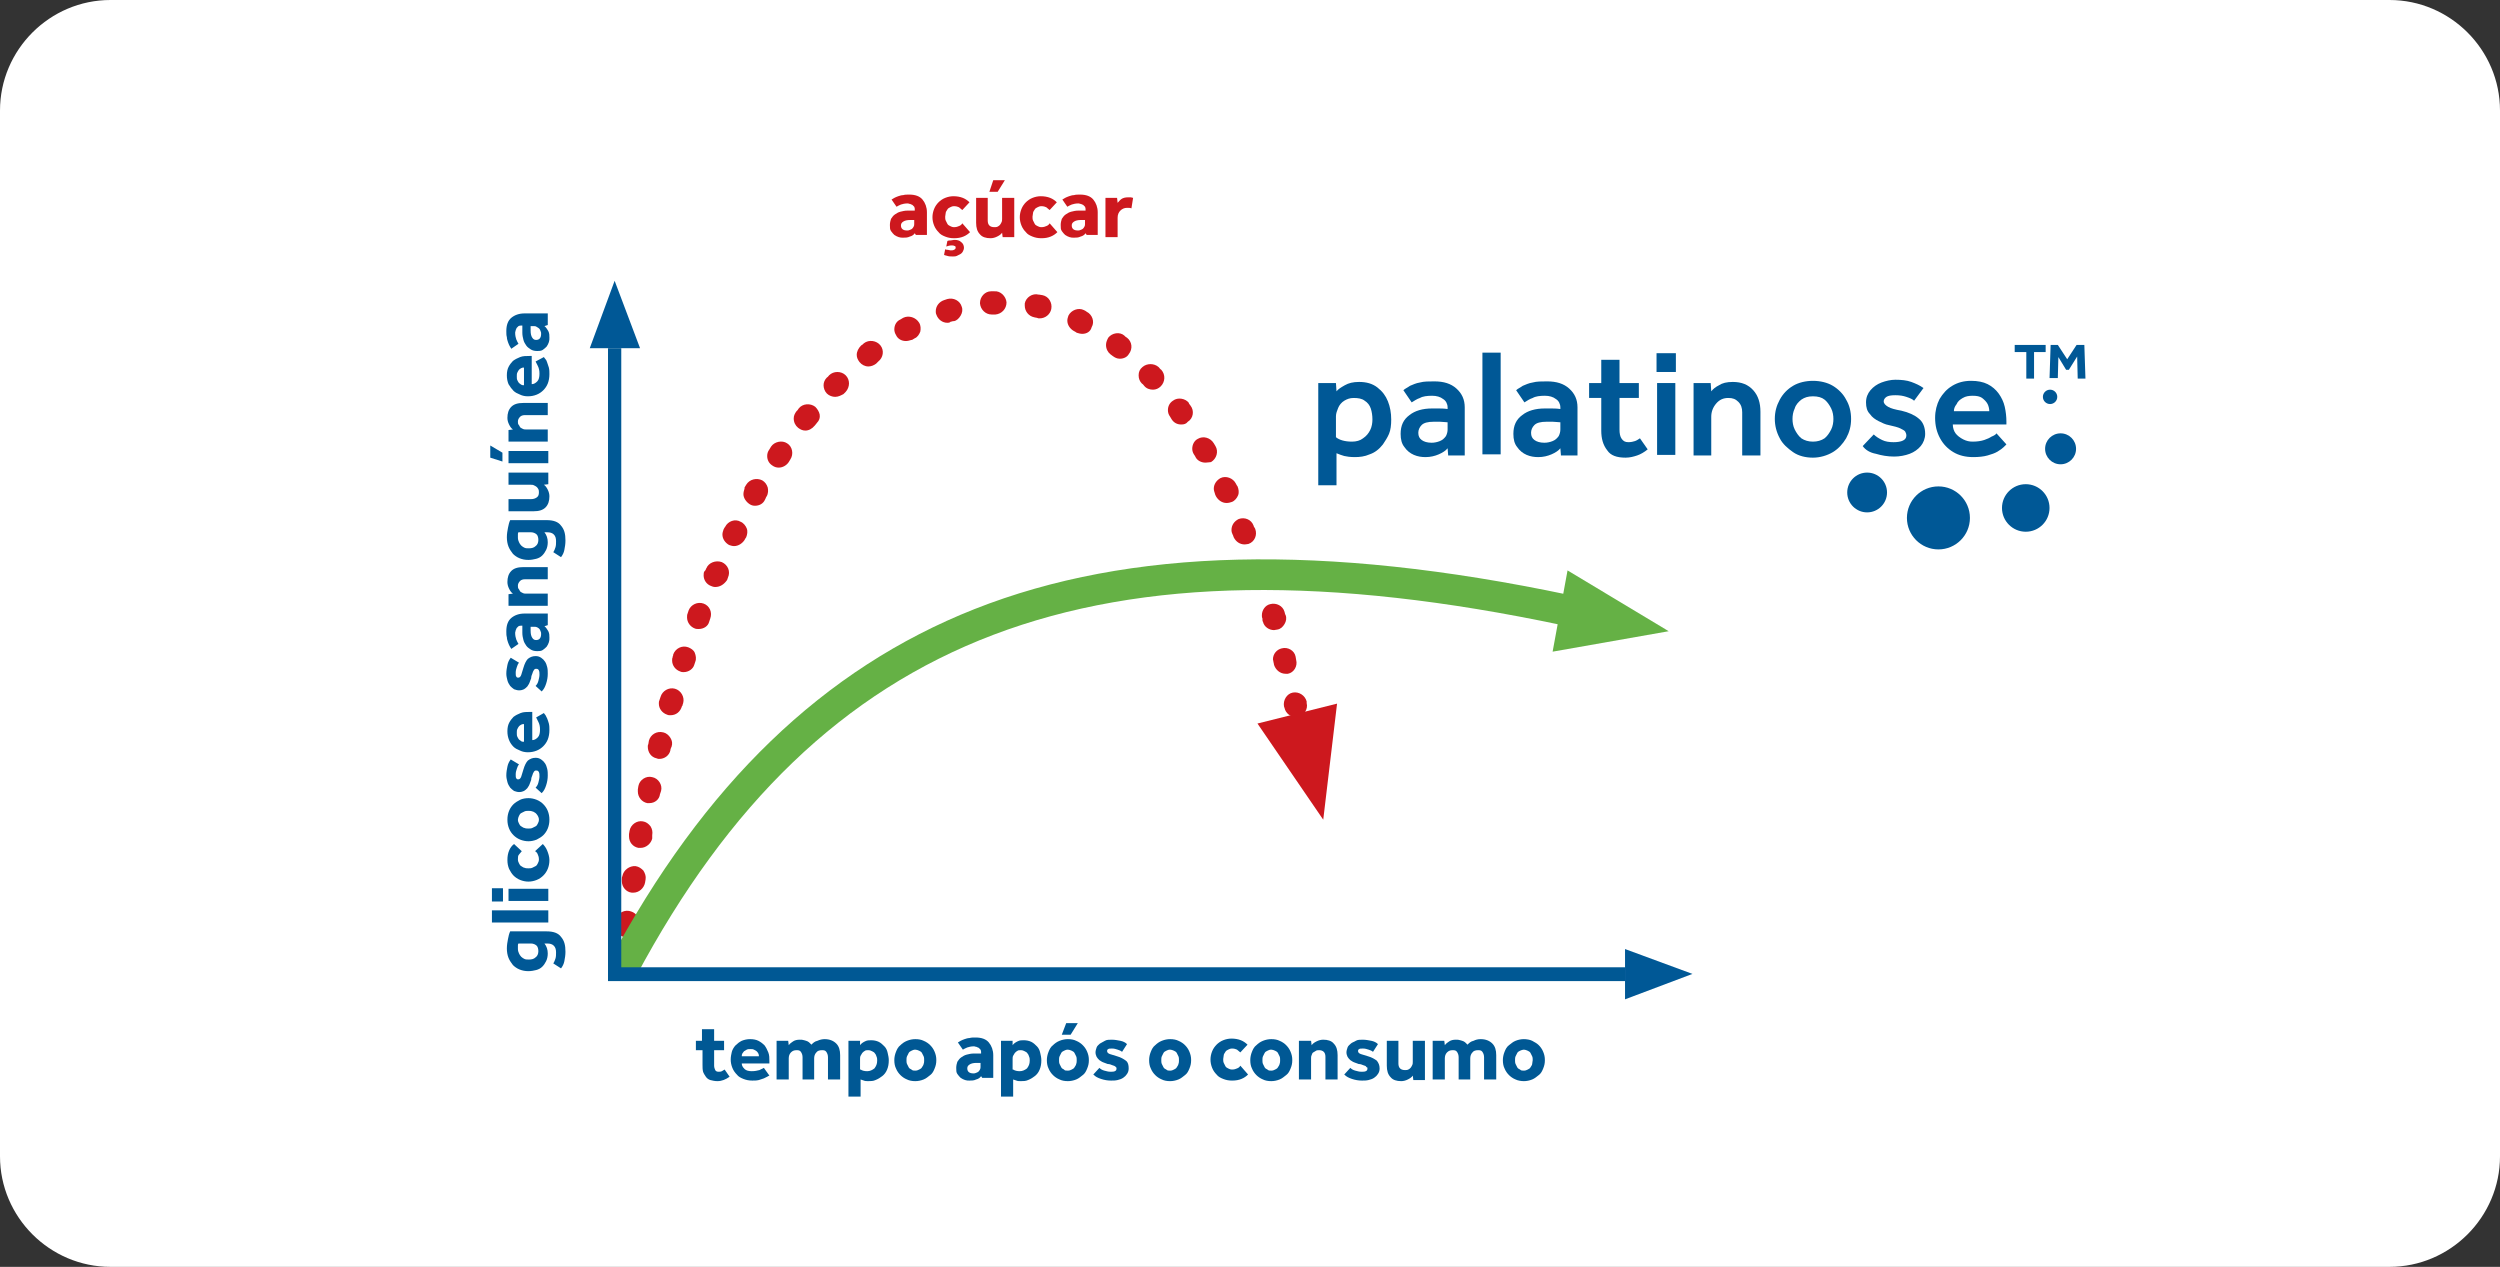 <?xml version="1.0" encoding="utf-8"?>
<!-- Generator: Adobe Illustrator 26.5.0, SVG Export Plug-In . SVG Version: 6.00 Build 0)  -->
<svg version="1.1" id="Layer_2_00000060009665186984069810000003138407739674562950_"
	 xmlns="http://www.w3.org/2000/svg" xmlns:xlink="http://www.w3.org/1999/xlink" x="0px" y="0px" viewBox="0 0 452.3 229.2"
	 style="enable-background:new 0 0 452.3 229.2;" xml:space="preserve">
<rect x="0" y="0" width="452.3" height="229.2" fill="#333333" stroke="none"/>
<style type="text/css">
	.st0{fill:#FFFFFF;}
	.st1{fill:#005896;}
	.st2{fill:#CD181E;}
	.st3{enable-background:new    ;}
	.st4{fill:#005894;}
	.st5{fill:#65B145;}
</style>
<g id="Layer_3">
	<g>
		<g>
			<path class="st0" d="M20,0h412.3c11,0,20,9,20,20v189.2c0,11-9,20-20,20H20c-11,0-20-9-20-20V20C0,9,9,0,20,0z"/>
		</g>
		<g>
			<g>
				<polygon class="st1" points="115.8,63 111.2,50.8 106.7,63 				"/>
			</g>
			<g>
				<polygon class="st1" points="294,180.8 306.2,176.2 294,171.7 				"/>
			</g>
			<g>
				<g>
					<path class="st2" d="M112.6,177.4c-1.2,0-2.1-0.9-2.1-2.1c0-0.2,0-0.3,0-0.5c0.2-1.1,1.2-2,2.3-1.9c1.1,0.1,2,1.1,1.9,2.3
						c0,0,0,0.1,0,0.2c0,0,0,0,0-0.1C114.7,176.5,113.8,177.4,112.6,177.4z M114.7,175.3C114.7,175.3,114.7,175.3,114.7,175.3
						C114.7,175.3,114.7,175.3,114.7,175.3z"/>
				</g>
				<g>
					<path class="st2" d="M113.5,169.6c-0.1,0-0.2,0-0.3,0c-1-0.1-1.8-1-1.9-2.1c0-0.1,0-0.2,0-0.3c0-0.2,0.1-0.4,0.1-0.6
						c0.1-1.1,1.2-2,2.4-1.8c0.5,0.1,1,0.3,1.4,0.8c0.3,0.5,0.5,1,0.4,1.6l-0.1,0.6C115.4,168.8,114.5,169.6,113.5,169.6z"/>
				</g>
				<g>
					<path class="st2" d="M114.6,161.5L114.6,161.5c-0.1,0-0.2,0-0.3,0c-1-0.1-1.8-1-1.8-2.1c0-0.1,0-0.2,0-0.3l0-0.1
						c0-0.2,0-0.3,0.1-0.5c0.2-1.1,1.3-1.9,2.4-1.8c0.6,0.1,1,0.4,1.4,0.8c0.3,0.5,0.5,1,0.4,1.6l-0.1,0.6
						C116.5,160.7,115.6,161.5,114.6,161.5z M115.9,153.4c-0.1,0-0.3,0-0.4,0c-1-0.2-1.7-1-1.7-2.1c0-0.1,0-0.2,0-0.4l0.1-0.6
						c0.2-1.1,1.3-1.9,2.4-1.7c0.6,0.1,1,0.4,1.4,0.9c0.3,0.5,0.4,1,0.3,1.6c0,0.1,0,0.2,0,0.3c0,0.1,0,0.2,0,0.3
						C117.8,152.6,116.9,153.4,115.9,153.4z M117.5,145.3c-0.1,0-0.3,0-0.4,0c-1-0.2-1.7-1.1-1.7-2.1c0-0.1,0-0.3,0-0.4l0.1-0.6
						c0.2-1.1,1.4-1.9,2.5-1.6c1.1,0.2,1.9,1.4,1.6,2.5c0,0.1-0.1,0.2-0.1,0.3l-0.1,0.3C119.3,144.6,118.5,145.3,117.5,145.3z
						 M119.3,137.3c-0.2,0-0.3,0-0.5-0.1c-1-0.2-1.6-1.1-1.6-2.1c0-0.2,0-0.3,0.1-0.5v0c0-0.2,0.1-0.4,0.1-0.6
						c0.3-1.1,1.4-1.8,2.6-1.5c0.5,0.1,1,0.5,1.3,1c0.3,0.5,0.4,1,0.2,1.6l-0.1,0.2c0,0.1-0.1,0.2-0.1,0.3l0,0.1
						C121.1,136.7,120.2,137.3,119.3,137.3z M121.3,129.4c-0.2,0-0.4,0-0.6-0.1c-0.9-0.3-1.5-1.1-1.5-2c0-0.2,0-0.4,0.1-0.6
						c0.1-0.2,0.1-0.4,0.2-0.6c0.3-1.1,1.5-1.8,2.6-1.5c1.1,0.3,1.8,1.5,1.5,2.6c0,0.1-0.1,0.2-0.1,0.3c0,0.1,0,0.2-0.1,0.2
						C123.1,128.8,122.3,129.4,121.3,129.4z M232.6,121.9c-1,0-1.8-0.7-2.1-1.6c0-0.2-0.1-0.4-0.1-0.5l0,0c0-0.2-0.1-0.4-0.1-0.5
						c0-1,0.7-1.8,1.6-2c1.1-0.3,2.3,0.4,2.5,1.5c0,0.2,0.1,0.4,0.1,0.6c0.3,1.1-0.4,2.3-1.5,2.5C233,121.9,232.8,121.9,232.6,121.9
						z M123.7,121.6c-0.2,0-0.4,0-0.6-0.1c-0.9-0.3-1.5-1.1-1.5-2c0-0.2,0-0.4,0.1-0.6l0-0.1c0.1-0.2,0.1-0.3,0.1-0.4
						c0.4-1.1,1.6-1.7,2.7-1.3c0.5,0.2,1,0.5,1.2,1s0.3,1.1,0.1,1.6l-0.2,0.6C125.4,121,124.6,121.6,123.7,121.6z M230.5,114
						c-0.9,0-1.8-0.6-2-1.5c-0.1-0.1-0.1-0.3-0.1-0.5l0-0.1c-0.1-0.2-0.1-0.4-0.1-0.6c0-0.9,0.6-1.8,1.5-2c1.1-0.3,2.3,0.3,2.6,1.4
						c0,0.1,0.1,0.3,0.1,0.4l0.1,0.2c0.2,0.5,0.1,1.1-0.2,1.6c-0.3,0.5-0.7,0.9-1.3,1C230.9,113.9,230.7,114,230.5,114z
						 M126.4,113.8c-0.2,0-0.5,0-0.7-0.1c-0.8-0.3-1.4-1.1-1.4-2c0-0.2,0-0.5,0.1-0.7c0.1-0.2,0.1-0.4,0.2-0.6
						c0.4-1,1.6-1.6,2.7-1.2c1.1,0.4,1.6,1.6,1.2,2.7c-0.1,0.2-0.1,0.4-0.2,0.6C128.1,113.3,127.3,113.8,126.4,113.8z M129.4,106.2
						c-0.3,0-0.6-0.1-0.8-0.2c-0.8-0.3-1.3-1.1-1.3-1.9c0-0.3,0-0.6,0.2-0.8l0.1-0.1c0.1-0.1,0.1-0.3,0.2-0.4c0.4-1,1.7-1.5,2.8-1.1
						c1.1,0.5,1.6,1.7,1.1,2.8c-0.1,0.2-0.1,0.4-0.2,0.5C131,105.7,130.3,106.2,129.4,106.2z M228.1,106.2c-0.9,0-1.7-0.6-2-1.4
						l0-0.1c-0.1-0.1-0.1-0.3-0.2-0.5c-0.1-0.2-0.1-0.4-0.1-0.7c0-0.9,0.6-1.7,1.4-2c1.1-0.4,2.3,0.2,2.7,1.3
						c0.1,0.2,0.1,0.4,0.2,0.6c0.2,0.5,0.1,1.1-0.1,1.6c-0.2,0.5-0.7,0.9-1.2,1.1C228.5,106.1,228.3,106.2,228.1,106.2z M132.8,98.8
						L132.8,98.8c-0.3,0-0.6-0.1-0.9-0.2c-0.7-0.4-1.2-1.1-1.2-1.9c0-0.3,0.1-0.6,0.2-0.9c0.1-0.2,0.2-0.4,0.3-0.5
						c0.5-1,1.8-1.5,2.8-0.9c0.5,0.2,0.9,0.7,1.1,1.2c0.2,0.5,0.1,1.1-0.1,1.6c-0.1,0.1-0.1,0.2-0.2,0.3l-0.1,0.2
						C134.3,98.3,133.6,98.8,132.8,98.8z M225.2,98.5c-0.9,0-1.6-0.5-2-1.3c-0.1-0.2-0.1-0.4-0.2-0.5c-0.1-0.2-0.2-0.5-0.2-0.8
						c0-0.9,0.5-1.6,1.3-2c1.1-0.4,2.3,0.1,2.7,1.2c0,0.1,0.1,0.3,0.2,0.4l0.1,0.2c0.4,1.1-0.1,2.3-1.2,2.7
						C225.8,98.4,225.5,98.5,225.2,98.5z M136.6,91.5c-0.4,0-0.7-0.1-1-0.3c-0.6-0.4-1.1-1.1-1.1-1.8c0-0.3,0.1-0.7,0.2-1l0,0l0-0.1
						c0,0,0,0,0-0.1c0.1-0.2,0.2-0.3,0.3-0.5c0.6-1,1.9-1.3,2.9-0.8c0.5,0.3,0.8,0.7,1,1.3c0.1,0.5,0.1,1.1-0.2,1.6
						c-0.1,0.1-0.1,0.2-0.2,0.4l-0.1,0.2C138.1,91.1,137.4,91.5,136.6,91.5z M221.9,91c-0.8,0-1.5-0.5-1.9-1.2
						c-0.1-0.2-0.2-0.4-0.2-0.5c-0.1-0.3-0.2-0.6-0.2-0.9c0-0.8,0.5-1.5,1.2-1.9c1-0.5,2.3,0,2.8,1c0.1,0.2,0.2,0.4,0.3,0.5
						c0.2,0.5,0.3,1.1,0.1,1.6c-0.2,0.5-0.6,1-1.1,1.2C222.6,90.9,222.3,91,221.9,91z M140.9,84.6c-0.4,0-0.8-0.1-1.2-0.4
						c-0.6-0.4-0.9-1-0.9-1.7c0-0.4,0.1-0.8,0.4-1.2c0.1-0.2,0.2-0.3,0.3-0.5c0.6-0.9,2-1.2,2.9-0.6c1,0.6,1.2,2,0.6,2.9
						c-0.1,0.2-0.2,0.3-0.3,0.5C142.3,84.2,141.6,84.6,140.9,84.6z M218.1,83.7L218.1,83.7c-0.8,0-1.5-0.4-1.8-1l-0.1-0.2
						c-0.1-0.1-0.1-0.2-0.2-0.3c-0.2-0.3-0.3-0.7-0.3-1c0-0.8,0.4-1.5,1-1.8c1-0.6,2.3-0.2,2.9,0.8c0.1,0.2,0.2,0.3,0.3,0.5
						c0.6,1,0.2,2.3-0.8,2.9C218.9,83.6,218.5,83.7,218.1,83.7z M145.7,77.9c-0.5,0-0.9-0.2-1.3-0.5c-0.5-0.4-0.8-1-0.8-1.7
						c0-0.5,0.2-0.9,0.5-1.3l0.2-0.2c0.1-0.1,0.1-0.2,0.2-0.3c0.7-0.9,2.1-1,3-0.3c0.4,0.4,0.7,0.9,0.8,1.4c0.1,0.6-0.1,1.1-0.5,1.5
						c-0.1,0.1-0.2,0.3-0.4,0.5C146.9,77.6,146.3,77.9,145.7,77.9z M213.7,76.8c-0.7,0-1.3-0.3-1.7-0.9c-0.1-0.2-0.2-0.3-0.3-0.5
						c-0.3-0.4-0.4-0.8-0.4-1.2c0-0.7,0.3-1.3,0.9-1.7c0.9-0.7,2.3-0.4,2.9,0.4l0,0c0,0,0,0,0,0.1c0.1,0.1,0.2,0.3,0.3,0.4
						c0.7,0.9,0.5,2.3-0.5,2.9C214.6,76.7,214.2,76.8,213.7,76.8z M151.1,71.8c-0.5,0-1.1-0.2-1.5-0.6c-0.4-0.4-0.6-1-0.6-1.5
						c0-0.5,0.2-1,0.6-1.4c0.2-0.1,0.3-0.3,0.4-0.4c0.8-0.8,2.2-0.8,3,0c0.8,0.8,0.8,2.1,0,3c-0.1,0.1-0.1,0.1-0.2,0.2
						c-0.1,0.1-0.1,0.1-0.2,0.2l0,0C152.2,71.5,151.7,71.8,151.1,71.8z M208.6,70.5c-0.6,0-1.2-0.2-1.6-0.7
						c-0.1-0.1-0.2-0.3-0.4-0.4c-0.4-0.4-0.6-0.9-0.6-1.5c0-0.6,0.2-1.1,0.7-1.5c0.8-0.7,2.1-0.7,2.9,0v0l0.1,0.1
						c0.1,0.1,0.2,0.3,0.4,0.4c0.8,0.9,0.7,2.2-0.1,3C209.6,70.3,209.1,70.5,208.6,70.5z M157.1,66.3c-0.6,0-1.2-0.3-1.6-0.8
						c-0.3-0.4-0.5-0.8-0.5-1.3c0-0.6,0.3-1.2,0.8-1.7c0.2-0.1,0.3-0.2,0.5-0.4c0.9-0.7,2.3-0.5,3,0.4c0.7,0.9,0.5,2.2-0.4,2.9
						c-0.1,0.1-0.2,0.2-0.3,0.3l-0.1,0.1C158.1,66.1,157.6,66.3,157.1,66.3z M202.6,64.9c-0.5,0-0.9-0.2-1.3-0.5
						c-0.1-0.1-0.3-0.2-0.4-0.3c-0.5-0.4-0.8-1-0.8-1.7c0-0.5,0.2-0.9,0.4-1.3c0.7-0.9,2.1-1.1,2.9-0.4l0.1,0.1
						c0.1,0.1,0.2,0.2,0.4,0.3c0.9,0.7,1.1,2,0.3,3C203.9,64.6,203.3,64.9,202.6,64.9z M163.9,61.7c-0.8,0-1.5-0.4-1.8-1.1
						c-0.2-0.3-0.3-0.7-0.3-1c0-0.8,0.4-1.5,1.1-1.8l0.5-0.3c1-0.5,2.3-0.1,2.9,0.9c0.3,0.5,0.3,1.1,0.2,1.6c-0.2,0.5-0.5,1-1,1.2
						c-0.2,0.1-0.3,0.2-0.5,0.3l-0.1,0v0C164.6,61.6,164.2,61.7,163.9,61.7z M195.8,60.4c-0.3,0-0.7-0.1-1-0.2
						c-0.1-0.1-0.2-0.1-0.3-0.2l-0.2-0.1c-0.7-0.4-1.2-1.1-1.2-1.9c0-0.3,0.1-0.6,0.2-0.9c0.5-1,1.8-1.5,2.8-1
						c0.2,0.1,0.4,0.2,0.5,0.3c1,0.5,1.5,1.8,0.9,2.8C197.3,60,196.6,60.4,195.8,60.4z M171.4,58.4c-0.9,0-1.7-0.6-2-1.5
						c-0.1-0.2-0.1-0.4-0.1-0.6c0-0.9,0.6-1.7,1.5-2c0.2-0.1,0.4-0.1,0.6-0.2l0,0c1.1-0.3,2.3,0.3,2.6,1.4c0.2,0.5,0.1,1.1-0.2,1.6
						c-0.3,0.5-0.7,0.9-1.2,1l-0.1,0c-0.2,0-0.3,0.1-0.5,0.1C171.8,58.4,171.6,58.4,171.4,58.4z M188.1,57.6c-0.2,0-0.3,0-0.5-0.1
						c-0.2,0-0.4-0.1-0.5-0.1c-1-0.2-1.7-1.1-1.7-2.1c0-0.1,0-0.3,0-0.4c0.2-1.1,1.4-1.9,2.5-1.6l0.1,0c0.2,0,0.4,0.1,0.6,0.1
						c0.5,0.1,1,0.4,1.3,0.9c0.3,0.5,0.4,1,0.3,1.6C190,56.9,189.1,57.6,188.1,57.6z M179.4,56.9c-1.1,0-2-0.9-2.1-2
						c0,0,0-0.1,0-0.1c0-1.1,0.9-2.1,2-2.1c0.2,0,0.4,0,0.6,0c1.1-0.1,2.1,0.9,2.2,2c0,1.2-0.9,2.1-2,2.2c-0.2,0-0.4,0-0.5,0
						C179.5,56.9,179.4,56.9,179.4,56.9z"/>
				</g>
				<g>
					<path class="st2" d="M234.4,129.7c-1,0-1.8-0.7-2-1.6l-0.1-0.3c-0.2-1.1,0.5-2.3,1.6-2.5c1.1-0.2,2.2,0.5,2.5,1.6
						c0,0,0,0.1,0,0.1l0,0.2c0.3,1.1-0.5,2.3-1.6,2.5C234.7,129.7,234.6,129.7,234.4,129.7z"/>
				</g>
			</g>
			<g class="st3">
				<g>
					<path class="st2" d="M165.5,42.2c-0.2,0.3-0.5,0.5-0.9,0.6c-0.4,0.2-0.8,0.2-1.2,0.2c-0.3,0-0.5,0-0.8-0.1
						c-0.3-0.1-0.5-0.2-0.8-0.4c-0.2-0.2-0.4-0.4-0.6-0.7c-0.2-0.3-0.2-0.6-0.2-1.1c0-0.4,0.1-0.8,0.2-1.1c0.2-0.3,0.4-0.6,0.7-0.8
						c0.3-0.2,0.6-0.4,1-0.5c0.4-0.1,0.8-0.2,1.3-0.2c0.3,0,0.5,0,0.8,0c0.3,0,0.4,0,0.5,0v-0.2c0-0.2,0-0.3-0.1-0.5
						c-0.1-0.1-0.2-0.2-0.3-0.3c-0.1-0.1-0.3-0.1-0.4-0.2c-0.2,0-0.3-0.1-0.5-0.1c-0.5,0-0.9,0.1-1.2,0.2s-0.6,0.3-0.8,0.4l-0.9-1.3
						c0.2-0.1,0.3-0.2,0.5-0.3c0.2-0.1,0.4-0.2,0.7-0.3c0.3-0.1,0.6-0.2,0.9-0.2c0.3-0.1,0.7-0.1,1.1-0.1c1.1,0,1.9,0.3,2.4,0.9
						c0.5,0.6,0.8,1.4,0.8,2.3v4.1h-2L165.5,42.2z M165.5,39.8c-0.1,0-0.1,0-0.3,0c-0.1,0-0.3,0-0.5,0c-0.6,0-1,0.1-1.3,0.3
						c-0.3,0.2-0.4,0.4-0.4,0.7c0,0.6,0.4,0.9,1.1,0.9c0.2,0,0.3,0,0.5-0.1c0.2-0.1,0.3-0.1,0.4-0.2c0.1-0.1,0.2-0.2,0.3-0.4
						s0.1-0.3,0.1-0.5V39.8z"/>
				</g>
				<g>
					<path class="st2" d="M175.5,42c-0.3,0.3-0.7,0.6-1.2,0.8c-0.5,0.2-1,0.3-1.7,0.3c-0.6,0-1.1-0.1-1.6-0.3
						c-0.5-0.2-0.9-0.4-1.2-0.8c-0.3-0.3-0.6-0.7-0.8-1.2c-0.2-0.5-0.3-1-0.3-1.5c0-0.5,0.1-1,0.3-1.5c0.2-0.5,0.5-0.9,0.8-1.2
						s0.7-0.6,1.2-0.8s1-0.3,1.5-0.3c0.6,0,1.2,0.1,1.7,0.3c0.5,0.2,0.9,0.5,1.2,0.8l-1.3,1.4c-0.2-0.2-0.4-0.3-0.6-0.5
						c-0.2-0.1-0.5-0.2-0.9-0.2c-0.3,0-0.5,0.1-0.7,0.2c-0.2,0.1-0.4,0.2-0.5,0.4c-0.1,0.2-0.3,0.4-0.3,0.6s-0.1,0.5-0.1,0.7
						c0,0.2,0,0.5,0.1,0.7s0.2,0.4,0.3,0.6c0.1,0.2,0.3,0.3,0.5,0.4c0.2,0.1,0.4,0.2,0.7,0.2c0.4,0,0.7-0.1,0.9-0.2
						c0.3-0.1,0.5-0.3,0.6-0.5L175.5,42z M171,45.1c0.2,0.1,0.4,0.1,0.5,0.1s0.3,0.1,0.5,0.1c0.2,0,0.4,0,0.6-0.1
						c0.2-0.1,0.3-0.2,0.3-0.4c0-0.2-0.1-0.3-0.2-0.3c-0.2-0.1-0.3-0.1-0.5-0.1c-0.4,0-0.7,0.1-1,0.2l0.2-1c0.2-0.1,0.4-0.1,0.6-0.1
						c0.2,0,0.4-0.1,0.7-0.1c0.5,0,0.9,0.1,1.2,0.4c0.3,0.2,0.5,0.6,0.5,1c0,0.3-0.1,0.5-0.2,0.7c-0.1,0.2-0.3,0.4-0.5,0.5
						c-0.2,0.1-0.4,0.2-0.6,0.3c-0.2,0.1-0.5,0.1-0.7,0.1c-0.4,0-0.7,0-1-0.1c-0.3-0.1-0.5-0.1-0.6-0.2L171,45.1z"/>
				</g>
				<g>
					<path class="st2" d="M176.5,35.8h2.2v4.1c0,0.4,0.1,0.7,0.3,0.9c0.2,0.2,0.5,0.3,0.9,0.3c0.2,0,0.4,0,0.6-0.1s0.3-0.2,0.4-0.3
						c0.1-0.1,0.2-0.3,0.3-0.5s0.1-0.4,0.1-0.6v-3.8h2.2v7.1h-2.1l-0.1-0.8c-0.2,0.3-0.5,0.5-0.9,0.7c-0.4,0.2-0.8,0.3-1.2,0.3
						c-0.8,0-1.5-0.2-1.9-0.7c-0.5-0.5-0.7-1.2-0.7-2.1V35.8z M179.7,32.6h2.1l-1.3,2.1H179L179.7,32.6z"/>
				</g>
				<g>
					<path class="st2" d="M191.3,42c-0.3,0.3-0.7,0.6-1.2,0.8c-0.5,0.2-1,0.3-1.7,0.3c-0.6,0-1.1-0.1-1.6-0.3
						c-0.5-0.2-0.9-0.4-1.2-0.8c-0.3-0.3-0.6-0.7-0.8-1.2c-0.2-0.5-0.3-1-0.3-1.5c0-0.5,0.1-1,0.3-1.5c0.2-0.5,0.5-0.9,0.8-1.2
						s0.7-0.6,1.2-0.8s1-0.3,1.5-0.3c0.6,0,1.2,0.1,1.7,0.3c0.5,0.2,0.9,0.5,1.2,0.8l-1.3,1.4c-0.2-0.2-0.4-0.3-0.6-0.5
						c-0.2-0.1-0.5-0.2-0.9-0.2c-0.3,0-0.5,0.1-0.7,0.2c-0.2,0.1-0.4,0.2-0.5,0.4c-0.1,0.2-0.3,0.4-0.3,0.6s-0.1,0.5-0.1,0.7
						c0,0.2,0,0.5,0.1,0.7s0.2,0.4,0.3,0.6c0.1,0.2,0.3,0.3,0.5,0.4c0.2,0.1,0.4,0.2,0.7,0.2c0.4,0,0.7-0.1,0.9-0.2
						c0.3-0.1,0.5-0.3,0.6-0.5L191.3,42z"/>
				</g>
				<g>
					<path class="st2" d="M196.4,42.2c-0.2,0.3-0.5,0.5-0.9,0.6c-0.4,0.2-0.8,0.2-1.2,0.2c-0.3,0-0.5,0-0.8-0.1
						c-0.3-0.1-0.5-0.2-0.8-0.4c-0.2-0.2-0.4-0.4-0.6-0.7c-0.2-0.3-0.2-0.6-0.2-1.1c0-0.4,0.1-0.8,0.2-1.1c0.2-0.3,0.4-0.6,0.7-0.8
						c0.3-0.2,0.6-0.4,1-0.5c0.4-0.1,0.8-0.2,1.3-0.2c0.3,0,0.5,0,0.8,0c0.3,0,0.4,0,0.5,0v-0.2c0-0.2,0-0.3-0.1-0.5
						c-0.1-0.1-0.2-0.2-0.3-0.3c-0.1-0.1-0.3-0.1-0.4-0.2c-0.2,0-0.3-0.1-0.5-0.1c-0.5,0-0.9,0.1-1.2,0.2s-0.6,0.3-0.8,0.4l-0.9-1.3
						c0.2-0.1,0.3-0.2,0.5-0.3c0.2-0.1,0.4-0.2,0.7-0.3c0.3-0.1,0.6-0.2,0.9-0.2c0.3-0.1,0.7-0.1,1.1-0.1c1.1,0,1.9,0.3,2.4,0.9
						c0.5,0.6,0.8,1.4,0.8,2.3v4.1h-2L196.4,42.2z M196.4,39.8c-0.1,0-0.1,0-0.3,0c-0.1,0-0.3,0-0.5,0c-0.6,0-1,0.1-1.3,0.3
						c-0.3,0.2-0.4,0.4-0.4,0.7c0,0.6,0.4,0.9,1.1,0.9c0.2,0,0.3,0,0.5-0.1c0.2-0.1,0.3-0.1,0.4-0.2c0.1-0.1,0.2-0.2,0.3-0.4
						s0.1-0.3,0.1-0.5V39.8z"/>
				</g>
				<g>
					<path class="st2" d="M200,35.8h2.1l0.1,0.9c0.2-0.2,0.4-0.5,0.7-0.7s0.7-0.3,1.2-0.3c0.2,0,0.4,0,0.5,0c0.1,0,0.3,0.1,0.4,0.1
						l-0.3,1.9c-0.2-0.1-0.5-0.1-0.8-0.1c-0.5,0-0.9,0.2-1.2,0.5s-0.5,0.7-0.5,1.3v3.5H200V35.8z"/>
				</g>
			</g>
			<g class="st3">
				<g>
					<path class="st4" d="M127,190h-1.1v-1.7h1.1v-2.1h2.2v2.1h1.8v1.7h-1.8v2.8c0,0.3,0.1,0.6,0.2,0.8s0.3,0.3,0.6,0.3
						c0.2,0,0.4,0,0.6-0.1c0.2-0.1,0.3-0.2,0.5-0.3l0.9,1.3c-0.7,0.5-1.4,0.8-2.2,0.8c-0.5,0-0.9-0.1-1.3-0.2
						c-0.3-0.1-0.6-0.3-0.8-0.6c-0.2-0.3-0.4-0.6-0.5-0.9c-0.1-0.4-0.1-0.8-0.1-1.2V190z"/>
				</g>
			</g>
			<g class="st3">
				<g>
					<path class="st4" d="M139.2,194.6c-0.1,0-0.2,0.1-0.4,0.2c-0.2,0.1-0.4,0.2-0.6,0.3c-0.3,0.1-0.6,0.2-0.9,0.3
						c-0.4,0.1-0.8,0.1-1.2,0.1c-0.6,0-1.1-0.1-1.6-0.3c-0.5-0.2-0.9-0.4-1.2-0.8c-0.3-0.3-0.6-0.7-0.8-1.2c-0.2-0.5-0.3-1-0.3-1.5
						c0-0.5,0.1-1,0.2-1.4s0.4-0.9,0.7-1.2c0.3-0.3,0.7-0.6,1.1-0.8c0.5-0.2,1-0.3,1.5-0.3c0.6,0,1.1,0.1,1.5,0.3
						c0.4,0.2,0.8,0.5,1.1,0.8c0.3,0.4,0.5,0.8,0.7,1.3c0.2,0.5,0.2,1,0.2,1.6v0.4h-5c0,0.4,0.2,0.7,0.5,1c0.3,0.3,0.8,0.4,1.3,0.4
						c0.6,0,1-0.1,1.4-0.2c0.4-0.2,0.6-0.3,0.8-0.4L139.2,194.6z M137.3,191.1c0-0.2,0-0.3-0.1-0.5c-0.1-0.2-0.2-0.3-0.3-0.4
						c-0.1-0.1-0.3-0.2-0.5-0.3c-0.2-0.1-0.4-0.1-0.6-0.1c-0.3,0-0.5,0-0.7,0.1c-0.2,0.1-0.3,0.2-0.5,0.3c-0.1,0.1-0.2,0.3-0.3,0.4
						c-0.1,0.2-0.1,0.3-0.1,0.5H137.3z"/>
				</g>
				<g>
					<path class="st4" d="M140.5,188.3h2.1l0.1,0.8c0.2-0.3,0.5-0.5,0.8-0.7s0.7-0.3,1.2-0.3c0.3,0,0.5,0,0.8,0.1s0.4,0.1,0.6,0.2
						c0.2,0.1,0.3,0.2,0.4,0.3s0.2,0.2,0.3,0.3c0.3-0.3,0.6-0.6,1.1-0.7c0.4-0.2,0.9-0.3,1.3-0.3c0.9,0,1.6,0.3,2.1,0.8
						s0.7,1.2,0.7,2.1v4.4h-2.2v-4c0-0.4-0.1-0.7-0.3-1s-0.5-0.3-0.8-0.3c-0.4,0-0.8,0.1-1,0.4c-0.3,0.3-0.4,0.7-0.4,1.1v3.8h-2.1
						v-4c0-0.4-0.1-0.7-0.3-1s-0.5-0.3-0.8-0.3c-0.4,0-0.7,0.1-1,0.4c-0.3,0.3-0.4,0.7-0.4,1.1v3.8h-2.2V188.3z"/>
				</g>
				<g>
					<path class="st4" d="M153.5,188.3h2.1c0,0.1,0,0.3,0,0.4c0,0.1,0,0.3,0,0.4c0.2-0.3,0.5-0.5,0.9-0.7c0.4-0.2,0.7-0.2,1.1-0.2
						c0.5,0,1,0.1,1.4,0.3c0.4,0.2,0.7,0.5,1,0.8s0.5,0.7,0.6,1.2c0.1,0.4,0.2,0.9,0.2,1.3c0,0.7-0.1,1.2-0.3,1.7
						c-0.2,0.5-0.5,0.9-0.9,1.2c-0.4,0.3-0.7,0.5-1.2,0.7c-0.4,0.2-0.9,0.2-1.3,0.2c-0.3,0-0.6,0-0.8-0.1c-0.2-0.1-0.4-0.1-0.6-0.2
						v3.1h-2.2V188.3z M155.7,193.5c0.3,0.2,0.7,0.3,1.2,0.3c0.5,0,0.9-0.2,1.3-0.5c0.3-0.4,0.5-0.8,0.5-1.4c0-0.2,0-0.5-0.1-0.7
						c-0.1-0.2-0.1-0.4-0.3-0.6c-0.1-0.2-0.3-0.3-0.5-0.4c-0.2-0.1-0.4-0.2-0.7-0.2c-0.2,0-0.5,0-0.6,0.1c-0.2,0.1-0.3,0.2-0.5,0.4
						c-0.1,0.2-0.2,0.3-0.3,0.5c-0.1,0.2-0.1,0.4-0.1,0.6V193.5z"/>
				</g>
				<g>
					<path class="st4" d="M161.8,191.8c0-0.5,0.1-1,0.3-1.5c0.2-0.5,0.4-0.9,0.8-1.2c0.3-0.3,0.7-0.6,1.2-0.8c0.5-0.2,1-0.3,1.5-0.3
						c0.6,0,1.1,0.1,1.5,0.3c0.5,0.2,0.9,0.5,1.2,0.8s0.6,0.7,0.8,1.2c0.2,0.5,0.3,0.9,0.3,1.5s-0.1,1-0.3,1.5
						c-0.2,0.5-0.4,0.9-0.8,1.2s-0.7,0.6-1.2,0.8c-0.5,0.2-1,0.3-1.5,0.3c-0.6,0-1.1-0.1-1.5-0.3c-0.5-0.2-0.9-0.5-1.2-0.8
						c-0.3-0.3-0.6-0.7-0.8-1.2C161.9,192.9,161.8,192.4,161.8,191.8z M165.6,193.7c0.3,0,0.5-0.1,0.7-0.2c0.2-0.1,0.4-0.2,0.5-0.4
						c0.1-0.2,0.3-0.4,0.3-0.6c0.1-0.2,0.1-0.5,0.1-0.7c0-0.2,0-0.5-0.1-0.7c-0.1-0.2-0.2-0.4-0.3-0.6c-0.1-0.2-0.3-0.3-0.5-0.4
						c-0.2-0.1-0.5-0.2-0.7-0.2c-0.3,0-0.5,0.1-0.7,0.2c-0.2,0.1-0.4,0.2-0.5,0.4c-0.1,0.2-0.2,0.4-0.3,0.6s-0.1,0.5-0.1,0.7
						c0,0.2,0,0.5,0.1,0.7s0.2,0.4,0.3,0.6c0.1,0.2,0.3,0.3,0.5,0.4C165.1,193.7,165.3,193.7,165.6,193.7z"/>
				</g>
				<g>
					<path class="st4" d="M177.5,194.7c-0.2,0.3-0.5,0.5-0.9,0.6c-0.4,0.2-0.8,0.2-1.2,0.2c-0.3,0-0.5,0-0.8-0.1
						c-0.3-0.1-0.5-0.2-0.8-0.4c-0.2-0.2-0.4-0.4-0.6-0.7c-0.2-0.3-0.2-0.6-0.2-1.1c0-0.4,0.1-0.8,0.2-1.1c0.2-0.3,0.4-0.6,0.7-0.8
						c0.3-0.2,0.6-0.4,1-0.5c0.4-0.1,0.8-0.2,1.3-0.2c0.3,0,0.5,0,0.8,0c0.3,0,0.4,0,0.5,0v-0.2c0-0.2,0-0.3-0.1-0.5
						c-0.1-0.1-0.2-0.2-0.3-0.3c-0.1-0.1-0.3-0.1-0.4-0.2c-0.2,0-0.3-0.1-0.5-0.1c-0.5,0-0.9,0.1-1.2,0.2s-0.6,0.3-0.8,0.4l-0.9-1.3
						c0.2-0.1,0.3-0.2,0.5-0.3c0.2-0.1,0.4-0.2,0.7-0.3c0.3-0.1,0.6-0.2,0.9-0.2c0.3-0.1,0.7-0.1,1.1-0.1c1.1,0,1.9,0.3,2.4,0.9
						c0.5,0.6,0.8,1.4,0.8,2.3v4.1h-2L177.5,194.7z M177.5,192.3c-0.1,0-0.1,0-0.3,0c-0.1,0-0.3,0-0.5,0c-0.6,0-1,0.1-1.3,0.3
						c-0.3,0.2-0.4,0.4-0.4,0.7c0,0.6,0.4,0.9,1.1,0.9c0.2,0,0.3,0,0.5-0.1c0.2-0.1,0.3-0.1,0.4-0.2c0.1-0.1,0.2-0.2,0.3-0.4
						s0.1-0.3,0.1-0.5V192.3z"/>
				</g>
				<g>
					<path class="st4" d="M181.1,188.3h2.1c0,0.1,0,0.3,0,0.4c0,0.1,0,0.3,0,0.4c0.2-0.3,0.5-0.5,0.9-0.7c0.4-0.2,0.7-0.2,1.1-0.2
						c0.5,0,1,0.1,1.4,0.3c0.4,0.2,0.7,0.5,1,0.8s0.5,0.7,0.6,1.2c0.1,0.4,0.2,0.9,0.2,1.3c0,0.7-0.1,1.2-0.3,1.7
						c-0.2,0.5-0.5,0.9-0.9,1.2c-0.4,0.3-0.7,0.5-1.2,0.7c-0.4,0.2-0.9,0.2-1.3,0.2c-0.3,0-0.6,0-0.8-0.1c-0.2-0.1-0.4-0.1-0.6-0.2
						v3.1h-2.2V188.3z M183.3,193.5c0.3,0.2,0.7,0.3,1.2,0.3c0.5,0,0.9-0.2,1.3-0.5c0.3-0.4,0.5-0.8,0.5-1.4c0-0.2,0-0.5-0.1-0.7
						c-0.1-0.2-0.1-0.4-0.3-0.6c-0.1-0.2-0.3-0.3-0.5-0.4c-0.2-0.1-0.4-0.2-0.7-0.2c-0.2,0-0.5,0-0.6,0.1c-0.2,0.1-0.3,0.2-0.5,0.4
						c-0.1,0.2-0.2,0.3-0.3,0.5c-0.1,0.2-0.1,0.4-0.1,0.6V193.5z"/>
				</g>
				<g>
					<path class="st4" d="M189.4,191.8c0-0.5,0.1-1,0.3-1.5c0.2-0.5,0.4-0.9,0.8-1.2c0.3-0.3,0.7-0.6,1.2-0.8c0.5-0.2,1-0.3,1.5-0.3
						c0.6,0,1.1,0.1,1.5,0.3c0.5,0.2,0.9,0.5,1.2,0.8s0.6,0.7,0.8,1.2c0.2,0.5,0.3,0.9,0.3,1.5s-0.1,1-0.3,1.5
						c-0.2,0.5-0.4,0.9-0.8,1.2s-0.7,0.6-1.2,0.8c-0.5,0.2-1,0.3-1.5,0.3c-0.6,0-1.1-0.1-1.5-0.3c-0.5-0.2-0.9-0.5-1.2-0.8
						c-0.3-0.3-0.6-0.7-0.8-1.2C189.5,192.9,189.4,192.4,189.4,191.8z M193.2,193.7c0.3,0,0.5-0.1,0.7-0.2c0.2-0.1,0.4-0.2,0.5-0.4
						c0.1-0.2,0.3-0.4,0.3-0.6c0.1-0.2,0.1-0.5,0.1-0.7c0-0.2,0-0.5-0.1-0.7c-0.1-0.2-0.2-0.4-0.3-0.6c-0.1-0.2-0.3-0.3-0.5-0.4
						c-0.2-0.1-0.5-0.2-0.7-0.2c-0.3,0-0.5,0.1-0.7,0.2c-0.2,0.1-0.4,0.2-0.5,0.4c-0.1,0.2-0.2,0.4-0.3,0.6s-0.1,0.5-0.1,0.7
						c0,0.2,0,0.5,0.1,0.7s0.2,0.4,0.3,0.6c0.1,0.2,0.3,0.3,0.5,0.4C192.6,193.7,192.9,193.7,193.2,193.7z M192.9,185.1h2.1
						l-1.3,2.1h-1.6L192.9,185.1z"/>
				</g>
				<g>
					<path class="st4" d="M198.9,193.2c0.2,0.2,0.5,0.4,0.9,0.5c0.4,0.1,0.7,0.2,1.1,0.2c0.3,0,0.6,0,0.8-0.1
						c0.2-0.1,0.3-0.2,0.3-0.5c0-0.1,0-0.2-0.1-0.2c0-0.1-0.1-0.1-0.2-0.2c-0.1-0.1-0.3-0.1-0.5-0.2c-0.2-0.1-0.5-0.2-0.8-0.2
						c-0.3-0.1-0.5-0.2-0.8-0.3c-0.3-0.1-0.5-0.3-0.7-0.4c-0.2-0.2-0.4-0.4-0.5-0.6c-0.1-0.2-0.2-0.5-0.2-0.8c0-0.3,0.1-0.6,0.2-0.9
						s0.4-0.5,0.6-0.7c0.3-0.2,0.6-0.3,0.9-0.5s0.8-0.2,1.2-0.2c0.6,0,1.1,0.1,1.6,0.2c0.5,0.1,0.9,0.3,1.2,0.6l-0.9,1.4
						c-0.2-0.2-0.5-0.3-0.8-0.4c-0.3-0.1-0.6-0.2-1-0.2c-0.3,0-0.6,0-0.7,0.1c-0.2,0.1-0.2,0.2-0.2,0.4c0,0.2,0.2,0.4,0.5,0.5
						c0.3,0.1,0.7,0.2,1.3,0.4c0.7,0.2,1.2,0.5,1.6,0.8s0.5,0.8,0.5,1.4c0,0.4-0.1,0.7-0.3,1c-0.2,0.3-0.4,0.5-0.7,0.7
						c-0.3,0.2-0.6,0.3-1,0.4c-0.4,0.1-0.8,0.1-1.2,0.1c-0.6,0-1.2-0.1-1.8-0.3c-0.6-0.2-1-0.4-1.4-0.8L198.9,193.2z"/>
				</g>
				<g>
					<path class="st4" d="M207.9,191.8c0-0.5,0.1-1,0.3-1.5c0.2-0.5,0.4-0.9,0.8-1.2c0.3-0.3,0.7-0.6,1.2-0.8c0.5-0.2,1-0.3,1.5-0.3
						c0.6,0,1.1,0.1,1.5,0.3c0.5,0.2,0.9,0.5,1.2,0.8s0.6,0.7,0.8,1.2c0.2,0.5,0.3,0.9,0.3,1.5s-0.1,1-0.3,1.5
						c-0.2,0.5-0.4,0.9-0.8,1.2s-0.7,0.6-1.2,0.8c-0.5,0.2-1,0.3-1.5,0.3c-0.6,0-1.1-0.1-1.5-0.3c-0.5-0.2-0.9-0.5-1.2-0.8
						c-0.3-0.3-0.6-0.7-0.8-1.2C208,192.9,207.9,192.4,207.9,191.8z M211.7,193.7c0.3,0,0.5-0.1,0.7-0.2c0.2-0.1,0.4-0.2,0.5-0.4
						c0.1-0.2,0.3-0.4,0.3-0.6c0.1-0.2,0.1-0.5,0.1-0.7c0-0.2,0-0.5-0.1-0.7c-0.1-0.2-0.2-0.4-0.3-0.6c-0.1-0.2-0.3-0.3-0.5-0.4
						c-0.2-0.1-0.5-0.2-0.7-0.2c-0.3,0-0.5,0.1-0.7,0.2c-0.2,0.1-0.4,0.2-0.5,0.4c-0.1,0.2-0.2,0.4-0.3,0.6s-0.1,0.5-0.1,0.7
						c0,0.2,0,0.5,0.1,0.7s0.2,0.4,0.3,0.6c0.1,0.2,0.3,0.3,0.5,0.4C211.2,193.7,211.4,193.7,211.7,193.7z"/>
				</g>
			</g>
			<g class="st3">
				<g>
					<path class="st4" d="M225.8,194.4c-0.3,0.3-0.7,0.6-1.2,0.8c-0.5,0.2-1,0.3-1.7,0.3c-0.6,0-1.1-0.1-1.6-0.3
						c-0.5-0.2-0.9-0.4-1.2-0.8c-0.3-0.3-0.6-0.7-0.8-1.2c-0.2-0.5-0.3-1-0.3-1.5c0-0.5,0.1-1,0.3-1.5c0.2-0.5,0.5-0.9,0.8-1.2
						s0.7-0.6,1.2-0.8s1-0.3,1.5-0.3c0.6,0,1.2,0.1,1.7,0.3c0.5,0.2,0.9,0.5,1.2,0.8l-1.3,1.4c-0.2-0.2-0.4-0.3-0.6-0.5
						c-0.2-0.1-0.5-0.2-0.9-0.2c-0.3,0-0.5,0.1-0.7,0.2c-0.2,0.1-0.4,0.2-0.5,0.4c-0.1,0.2-0.3,0.4-0.3,0.6s-0.1,0.5-0.1,0.7
						c0,0.2,0,0.5,0.1,0.7s0.2,0.4,0.3,0.6c0.1,0.2,0.3,0.3,0.5,0.4c0.2,0.1,0.4,0.2,0.7,0.2c0.4,0,0.7-0.1,0.9-0.2
						c0.3-0.1,0.5-0.3,0.6-0.5L225.8,194.4z"/>
				</g>
			</g>
			<g class="st3">
				<g>
					<path class="st4" d="M226.2,191.8c0-0.5,0.1-1,0.3-1.5c0.2-0.5,0.4-0.9,0.8-1.2c0.3-0.3,0.7-0.6,1.2-0.8s1-0.3,1.5-0.3
						c0.6,0,1.1,0.1,1.5,0.3c0.5,0.2,0.9,0.5,1.2,0.8s0.6,0.7,0.8,1.2c0.2,0.5,0.3,0.9,0.3,1.5s-0.1,1-0.3,1.5
						c-0.2,0.5-0.4,0.9-0.8,1.2s-0.7,0.6-1.2,0.8c-0.5,0.2-1,0.3-1.5,0.3c-0.6,0-1.1-0.1-1.5-0.3c-0.5-0.2-0.9-0.5-1.2-0.8
						c-0.3-0.3-0.6-0.7-0.8-1.2C226.3,192.9,226.2,192.4,226.2,191.8z M230,193.7c0.3,0,0.5-0.1,0.7-0.2c0.2-0.1,0.4-0.2,0.5-0.4
						c0.1-0.2,0.3-0.4,0.3-0.6c0.1-0.2,0.1-0.5,0.1-0.7c0-0.2,0-0.5-0.1-0.7c-0.1-0.2-0.2-0.4-0.3-0.6c-0.1-0.2-0.3-0.3-0.5-0.4
						c-0.2-0.1-0.5-0.2-0.7-0.2c-0.3,0-0.5,0.1-0.7,0.2c-0.2,0.1-0.4,0.2-0.5,0.4c-0.1,0.2-0.2,0.4-0.3,0.6s-0.1,0.5-0.1,0.7
						c0,0.2,0,0.5,0.1,0.7s0.2,0.4,0.3,0.6c0.1,0.2,0.3,0.3,0.5,0.4C229.5,193.7,229.7,193.7,230,193.7z"/>
				</g>
				<g>
					<path class="st4" d="M235.1,188.3h2.1l0.1,0.8c0.2-0.3,0.5-0.5,0.9-0.7c0.4-0.2,0.8-0.3,1.2-0.3c0.8,0,1.5,0.2,1.9,0.7
						c0.5,0.5,0.7,1.2,0.7,2.1v4.4h-2.2v-4.1c0-0.4-0.1-0.7-0.3-0.9s-0.5-0.3-0.8-0.3c-0.2,0-0.5,0-0.6,0.1
						c-0.2,0.1-0.3,0.2-0.5,0.3s-0.2,0.3-0.3,0.5c-0.1,0.2-0.1,0.4-0.1,0.6v3.8h-2.2V188.3z"/>
				</g>
				<g>
					<path class="st4" d="M244.3,193.2c0.2,0.2,0.5,0.4,0.9,0.5s0.7,0.2,1.1,0.2c0.3,0,0.6,0,0.8-0.1c0.2-0.1,0.3-0.2,0.3-0.5
						c0-0.1,0-0.2-0.1-0.2s-0.1-0.1-0.2-0.2s-0.3-0.1-0.5-0.2c-0.2-0.1-0.5-0.2-0.8-0.2c-0.3-0.1-0.5-0.2-0.8-0.3
						c-0.3-0.1-0.5-0.3-0.7-0.4c-0.2-0.2-0.4-0.4-0.5-0.6c-0.1-0.2-0.2-0.5-0.2-0.8c0-0.3,0.1-0.6,0.2-0.9s0.4-0.5,0.6-0.7
						s0.6-0.3,0.9-0.5s0.8-0.2,1.2-0.2c0.6,0,1.1,0.1,1.6,0.2c0.5,0.1,0.9,0.3,1.2,0.6l-0.9,1.4c-0.2-0.2-0.5-0.3-0.8-0.4
						c-0.3-0.1-0.6-0.2-1-0.2c-0.3,0-0.6,0-0.7,0.1c-0.2,0.1-0.2,0.2-0.2,0.4c0,0.2,0.2,0.4,0.5,0.5c0.3,0.1,0.7,0.2,1.3,0.4
						c0.7,0.2,1.2,0.5,1.6,0.8c0.3,0.4,0.5,0.8,0.5,1.4c0,0.4-0.1,0.7-0.3,1c-0.2,0.3-0.4,0.5-0.7,0.7s-0.6,0.3-1,0.4
						c-0.4,0.1-0.8,0.1-1.2,0.1c-0.6,0-1.2-0.1-1.8-0.3c-0.6-0.2-1-0.4-1.4-0.8L244.3,193.2z"/>
				</g>
				<g>
					<path class="st4" d="M250.8,188.3h2.2v4.1c0,0.4,0.1,0.7,0.3,0.9c0.2,0.2,0.5,0.3,0.9,0.3c0.2,0,0.4,0,0.6-0.1
						c0.2-0.1,0.3-0.2,0.4-0.3c0.1-0.1,0.2-0.3,0.3-0.5c0.1-0.2,0.1-0.4,0.1-0.6v-3.8h2.2v7.1h-2.1l-0.1-0.8
						c-0.2,0.3-0.5,0.5-0.9,0.7c-0.4,0.2-0.8,0.3-1.2,0.3c-0.8,0-1.5-0.2-1.9-0.7c-0.5-0.5-0.7-1.2-0.7-2.1V188.3z"/>
				</g>
				<g>
					<path class="st4" d="M259.2,188.3h2.1l0.1,0.8c0.2-0.3,0.5-0.5,0.8-0.7s0.7-0.3,1.2-0.3c0.3,0,0.5,0,0.8,0.1s0.4,0.1,0.6,0.2
						c0.2,0.1,0.3,0.2,0.4,0.3c0.1,0.1,0.2,0.2,0.3,0.3c0.3-0.3,0.6-0.6,1.1-0.7c0.4-0.2,0.8-0.3,1.3-0.3c0.9,0,1.6,0.3,2.1,0.8
						c0.5,0.5,0.7,1.2,0.7,2.1v4.4h-2.2v-4c0-0.4-0.1-0.7-0.3-1s-0.5-0.3-0.8-0.3c-0.4,0-0.8,0.1-1,0.4c-0.3,0.3-0.4,0.7-0.4,1.1
						v3.8h-2.1v-4c0-0.4-0.1-0.7-0.3-1s-0.5-0.3-0.8-0.3c-0.4,0-0.7,0.1-1,0.4c-0.3,0.3-0.4,0.7-0.4,1.1v3.8h-2.2V188.3z"/>
				</g>
				<g>
					<path class="st4" d="M271.9,191.8c0-0.5,0.1-1,0.3-1.5c0.2-0.5,0.4-0.9,0.8-1.2s0.7-0.6,1.2-0.8c0.5-0.2,1-0.3,1.5-0.3
						s1.1,0.1,1.5,0.3s0.9,0.5,1.2,0.8s0.6,0.7,0.8,1.2c0.2,0.5,0.3,0.9,0.3,1.5s-0.1,1-0.3,1.5c-0.2,0.5-0.4,0.9-0.8,1.2
						s-0.7,0.6-1.2,0.8c-0.5,0.2-1,0.3-1.5,0.3s-1.1-0.1-1.5-0.3c-0.5-0.2-0.9-0.5-1.2-0.8s-0.6-0.7-0.8-1.2
						C272,192.9,271.9,192.4,271.9,191.8z M275.7,193.7c0.3,0,0.5-0.1,0.7-0.2c0.2-0.1,0.4-0.2,0.5-0.4c0.1-0.2,0.3-0.4,0.3-0.6
						s0.1-0.5,0.1-0.7c0-0.2,0-0.5-0.1-0.7s-0.2-0.4-0.3-0.6c-0.1-0.2-0.3-0.3-0.5-0.4c-0.2-0.1-0.5-0.2-0.7-0.2s-0.5,0.1-0.7,0.2
						c-0.2,0.1-0.4,0.2-0.5,0.4c-0.1,0.2-0.2,0.4-0.3,0.6s-0.1,0.5-0.1,0.7c0,0.2,0,0.5,0.1,0.7s0.2,0.4,0.3,0.6
						c0.1,0.2,0.3,0.3,0.5,0.4C275.2,193.7,275.4,193.7,275.7,193.7z"/>
				</g>
			</g>
			<g class="st3">
				<g>
					<path class="st1" d="M100.1,174.3c0.2-0.3,0.3-0.6,0.4-0.9s0.1-0.7,0.1-1.1c0-0.5-0.1-0.9-0.4-1.2c-0.3-0.3-0.7-0.4-1.2-0.4
						h-0.5c0.4,0.5,0.6,1.1,0.6,1.8c0,0.5-0.1,1-0.3,1.4c-0.2,0.4-0.4,0.7-0.7,1s-0.7,0.5-1.1,0.6c-0.4,0.1-0.9,0.2-1.4,0.2
						c-0.6,0-1.1-0.1-1.6-0.3c-0.5-0.2-0.9-0.5-1.2-0.8c-0.3-0.4-0.6-0.8-0.8-1.3c-0.2-0.5-0.3-1.1-0.3-1.7c0-0.6,0.1-1.2,0.2-1.7
						s0.2-1,0.4-1.4h6.6c1.2,0,2.1,0.3,2.6,1c0.6,0.7,0.8,1.5,0.8,2.7c0,0.6-0.1,1.2-0.2,1.7c-0.1,0.5-0.3,0.9-0.6,1.3L100.1,174.3z
						 M93.8,170.7c-0.1,0.1-0.1,0.3-0.1,0.4s0,0.3,0,0.6c0,0.3,0.1,0.6,0.2,0.8c0.1,0.2,0.2,0.4,0.4,0.6c0.2,0.2,0.4,0.3,0.6,0.4
						c0.2,0.1,0.5,0.1,0.8,0.1c0.5,0,0.9-0.1,1.2-0.4c0.3-0.2,0.5-0.6,0.5-1.1c0-0.4-0.1-0.8-0.3-1c-0.2-0.2-0.6-0.4-1-0.4H93.8z"/>
				</g>
				<g>
					<path class="st1" d="M89,166.9v-2.2h10.2v2.2H89z"/>
				</g>
				<g>
					<path class="st1" d="M89,163.1v-2.4h2v2.4H89z M92,163v-2.2h7.2v2.2H92z"/>
				</g>
			</g>
			<g class="st3">
				<g>
					<path class="st1" d="M98.2,152.7c0.3,0.3,0.6,0.7,0.8,1.2s0.4,1.1,0.4,1.7c0,0.6-0.1,1.1-0.3,1.6c-0.2,0.5-0.5,0.9-0.8,1.2
						s-0.7,0.6-1.2,0.8c-0.5,0.2-1,0.3-1.5,0.3c-0.5,0-1-0.1-1.5-0.3s-0.9-0.5-1.2-0.8c-0.3-0.3-0.6-0.8-0.8-1.2
						c-0.2-0.5-0.3-1-0.3-1.6c0-0.7,0.1-1.2,0.3-1.7s0.5-0.9,0.9-1.2l1.4,1.3c-0.2,0.2-0.3,0.4-0.5,0.6s-0.2,0.5-0.2,0.9
						c0,0.3,0.1,0.5,0.2,0.7c0.1,0.2,0.2,0.4,0.4,0.5c0.2,0.1,0.4,0.3,0.6,0.3c0.2,0.1,0.5,0.1,0.7,0.1c0.2,0,0.5,0,0.7-0.1
						c0.2-0.1,0.4-0.2,0.6-0.3c0.2-0.1,0.3-0.3,0.4-0.5c0.1-0.2,0.2-0.4,0.2-0.7c0-0.4-0.1-0.7-0.2-0.9c-0.1-0.3-0.3-0.5-0.5-0.6
						L98.2,152.7z"/>
				</g>
			</g>
			<g class="st3">
				<g>
					<path class="st1" d="M95.6,152.2c-0.5,0-1-0.1-1.5-0.3c-0.5-0.2-0.9-0.5-1.2-0.8c-0.3-0.3-0.6-0.7-0.8-1.2
						c-0.2-0.5-0.3-1-0.3-1.6c0-0.6,0.1-1.1,0.3-1.6c0.2-0.5,0.5-0.9,0.8-1.2c0.3-0.3,0.8-0.6,1.2-0.8s1-0.3,1.5-0.3
						c0.5,0,1,0.1,1.5,0.3s0.9,0.5,1.2,0.8c0.3,0.3,0.6,0.7,0.8,1.2c0.2,0.5,0.3,1,0.3,1.6c0,0.6-0.1,1.1-0.3,1.6
						c-0.2,0.5-0.5,0.9-0.8,1.2s-0.8,0.6-1.2,0.8C96.6,152.1,96.1,152.2,95.6,152.2z M97.5,148.3c0-0.3-0.1-0.5-0.2-0.7
						c-0.1-0.2-0.3-0.4-0.4-0.5c-0.2-0.1-0.4-0.3-0.6-0.3c-0.2-0.1-0.5-0.1-0.7-0.1c-0.2,0-0.5,0-0.7,0.1c-0.2,0.1-0.4,0.2-0.6,0.3
						c-0.2,0.1-0.3,0.3-0.4,0.5c-0.1,0.2-0.2,0.5-0.2,0.7c0,0.3,0.1,0.5,0.2,0.7c0.1,0.2,0.2,0.4,0.4,0.5c0.2,0.1,0.4,0.3,0.6,0.3
						c0.2,0.1,0.5,0.1,0.7,0.1c0.2,0,0.5,0,0.7-0.1c0.2-0.1,0.4-0.2,0.6-0.3c0.2-0.1,0.3-0.3,0.4-0.5S97.5,148.6,97.5,148.3z"/>
				</g>
				<g>
					<path class="st1" d="M96.9,142.5c0.2-0.2,0.4-0.5,0.5-0.9c0.1-0.4,0.2-0.8,0.2-1.1c0-0.3,0-0.6-0.1-0.8
						c-0.1-0.2-0.2-0.3-0.5-0.3c-0.1,0-0.2,0-0.3,0.1s-0.1,0.1-0.2,0.3c-0.1,0.1-0.1,0.3-0.2,0.5c-0.1,0.2-0.2,0.5-0.2,0.8
						c-0.1,0.3-0.2,0.5-0.3,0.8s-0.3,0.5-0.4,0.7c-0.2,0.2-0.4,0.4-0.6,0.5c-0.2,0.1-0.5,0.2-0.9,0.2c-0.3,0-0.6-0.1-0.9-0.2
						c-0.3-0.2-0.5-0.4-0.7-0.6c-0.2-0.3-0.4-0.6-0.5-1c-0.1-0.4-0.2-0.8-0.2-1.2c0-0.6,0.1-1.1,0.2-1.6c0.1-0.5,0.3-0.9,0.6-1.3
						l1.5,0.9c-0.2,0.2-0.3,0.5-0.4,0.8c-0.1,0.3-0.2,0.6-0.2,1c0,0.3,0,0.6,0.1,0.7c0.1,0.2,0.2,0.2,0.4,0.2c0.2,0,0.4-0.2,0.5-0.5
						c0.1-0.3,0.2-0.7,0.4-1.3c0.2-0.7,0.5-1.3,0.8-1.6c0.4-0.3,0.8-0.5,1.4-0.5c0.4,0,0.7,0.1,1,0.3c0.3,0.2,0.5,0.4,0.7,0.7
						c0.2,0.3,0.3,0.6,0.4,1c0.1,0.4,0.1,0.8,0.1,1.2c0,0.6-0.1,1.2-0.3,1.8c-0.2,0.6-0.4,1-0.8,1.4L96.9,142.5z"/>
				</g>
				<g>
					<path class="st1" d="M98.4,129c0.1,0.1,0.1,0.2,0.3,0.4c0.1,0.2,0.2,0.4,0.3,0.6s0.2,0.6,0.3,0.9c0.1,0.4,0.1,0.8,0.1,1.2
						c0,0.6-0.1,1.2-0.3,1.7s-0.5,0.9-0.8,1.2c-0.3,0.3-0.7,0.6-1.2,0.8c-0.5,0.2-1,0.3-1.6,0.3c-0.5,0-1-0.1-1.4-0.3
						c-0.5-0.2-0.9-0.4-1.2-0.7c-0.3-0.3-0.6-0.7-0.8-1.2c-0.2-0.5-0.3-1-0.3-1.6c0-0.6,0.1-1.1,0.3-1.5c0.2-0.4,0.5-0.8,0.8-1.1
						c0.4-0.3,0.8-0.5,1.3-0.7c0.5-0.2,1.1-0.2,1.7-0.2h0.4v5.1c0.4,0,0.7-0.2,1-0.5c0.3-0.3,0.4-0.8,0.4-1.4c0-0.6-0.1-1-0.3-1.4
						s-0.3-0.6-0.4-0.8L98.4,129z M94.8,131c-0.2,0-0.3,0-0.5,0.1c-0.2,0.1-0.3,0.2-0.4,0.3c-0.1,0.1-0.2,0.3-0.3,0.5
						s-0.1,0.4-0.1,0.7c0,0.3,0,0.5,0.1,0.7c0.1,0.2,0.2,0.4,0.3,0.5c0.1,0.1,0.3,0.2,0.4,0.3s0.3,0.1,0.5,0.1V131z"/>
				</g>
				<g>
					<path class="st1" d="M96.9,124.1c0.2-0.2,0.4-0.5,0.5-0.9c0.1-0.4,0.2-0.8,0.2-1.1c0-0.3,0-0.6-0.1-0.8
						c-0.1-0.2-0.2-0.3-0.5-0.3c-0.1,0-0.2,0-0.3,0.1s-0.1,0.1-0.2,0.3c-0.1,0.1-0.1,0.3-0.2,0.5c-0.1,0.2-0.2,0.5-0.2,0.8
						c-0.1,0.3-0.2,0.5-0.3,0.8s-0.3,0.5-0.4,0.7c-0.2,0.2-0.4,0.4-0.6,0.5c-0.2,0.1-0.5,0.2-0.9,0.2c-0.3,0-0.6-0.1-0.9-0.2
						c-0.3-0.2-0.5-0.4-0.7-0.6c-0.2-0.3-0.4-0.6-0.5-1c-0.1-0.4-0.2-0.8-0.2-1.2c0-0.6,0.1-1.1,0.2-1.6s0.3-0.9,0.6-1.3l1.5,0.9
						c-0.2,0.2-0.3,0.5-0.4,0.8s-0.2,0.6-0.2,1c0,0.3,0,0.6,0.1,0.7c0.1,0.2,0.2,0.2,0.4,0.2c0.2,0,0.4-0.2,0.5-0.5
						c0.1-0.3,0.2-0.7,0.4-1.3c0.2-0.7,0.5-1.3,0.8-1.6c0.4-0.3,0.8-0.5,1.4-0.5c0.4,0,0.7,0.1,1,0.3c0.3,0.2,0.5,0.4,0.7,0.7
						s0.3,0.6,0.4,1c0.1,0.4,0.1,0.8,0.1,1.2c0,0.6-0.1,1.2-0.3,1.8c-0.2,0.6-0.4,1-0.8,1.4L96.9,124.1z"/>
				</g>
				<g>
					<path class="st1" d="M98.5,113.3c0.3,0.2,0.5,0.6,0.7,0.9c0.2,0.4,0.2,0.8,0.2,1.2c0,0.3,0,0.5-0.1,0.8
						c-0.1,0.3-0.2,0.5-0.4,0.8c-0.2,0.2-0.4,0.4-0.7,0.6s-0.6,0.2-1.1,0.2c-0.4,0-0.8-0.1-1.1-0.3s-0.6-0.4-0.8-0.7
						c-0.2-0.3-0.4-0.6-0.5-1c-0.1-0.4-0.2-0.8-0.2-1.3c0-0.3,0-0.5,0-0.8s0-0.4,0-0.5h-0.2c-0.2,0-0.3,0-0.5,0.1
						c-0.1,0.1-0.2,0.2-0.3,0.3s-0.1,0.3-0.2,0.4c0,0.2-0.1,0.3-0.1,0.5c0,0.5,0.1,0.9,0.2,1.2s0.3,0.6,0.4,0.8l-1.3,0.9
						c-0.1-0.2-0.2-0.3-0.3-0.5s-0.2-0.4-0.3-0.7c-0.1-0.3-0.2-0.6-0.2-0.9c-0.1-0.3-0.1-0.7-0.1-1.1c0-1.1,0.3-1.9,0.9-2.4
						c0.6-0.5,1.4-0.8,2.4-0.8h4.2v2.1L98.5,113.3z M96,113.3c0,0.1,0,0.1,0,0.3c0,0.1,0,0.3,0,0.5c0,0.6,0.1,1,0.3,1.3
						c0.2,0.3,0.4,0.4,0.7,0.4c0.6,0,0.9-0.4,0.9-1.1c0-0.2,0-0.3-0.1-0.5c-0.1-0.2-0.1-0.3-0.2-0.4c-0.1-0.1-0.2-0.2-0.4-0.3
						c-0.2-0.1-0.3-0.1-0.5-0.1H96z"/>
				</g>
				<g>
					<path class="st1" d="M92,109.6v-2.1l0.8-0.1c-0.3-0.2-0.5-0.5-0.7-0.9c-0.2-0.4-0.3-0.8-0.3-1.2c0-0.8,0.2-1.5,0.7-2
						c0.5-0.5,1.2-0.7,2.2-0.7h4.4v2.2H95c-0.4,0-0.7,0.1-0.9,0.3s-0.4,0.5-0.4,0.8c0,0.2,0,0.5,0.1,0.6s0.2,0.3,0.3,0.5
						c0.1,0.1,0.3,0.2,0.5,0.3c0.2,0.1,0.4,0.1,0.6,0.1h3.9v2.2H92z"/>
				</g>
				<g>
					<path class="st1" d="M100.1,99.9c0.2-0.3,0.3-0.6,0.4-0.9s0.1-0.7,0.1-1.1c0-0.5-0.1-0.9-0.4-1.2c-0.3-0.3-0.7-0.4-1.2-0.4
						h-0.5c0.4,0.5,0.6,1.1,0.6,1.8c0,0.5-0.1,1-0.3,1.4c-0.2,0.4-0.4,0.7-0.7,1c-0.3,0.3-0.7,0.5-1.1,0.6c-0.4,0.1-0.9,0.2-1.4,0.2
						c-0.6,0-1.1-0.1-1.6-0.3s-0.9-0.5-1.2-0.8c-0.3-0.4-0.6-0.8-0.8-1.3c-0.2-0.5-0.3-1.1-0.3-1.7c0-0.6,0.1-1.2,0.2-1.7
						s0.2-1,0.4-1.4h6.6c1.2,0,2.1,0.3,2.6,1c0.6,0.7,0.8,1.5,0.8,2.7c0,0.6-0.1,1.2-0.2,1.7c-0.1,0.5-0.3,0.9-0.6,1.3L100.1,99.9z
						 M93.8,96.3c-0.1,0.1-0.1,0.3-0.1,0.4c0,0.1,0,0.3,0,0.6c0,0.3,0.1,0.6,0.2,0.8c0.1,0.2,0.2,0.4,0.4,0.6
						c0.2,0.2,0.4,0.3,0.6,0.4c0.2,0.1,0.5,0.1,0.8,0.1c0.5,0,0.9-0.1,1.2-0.4c0.3-0.2,0.5-0.6,0.5-1.1c0-0.4-0.1-0.8-0.3-1
						c-0.2-0.2-0.6-0.4-1-0.4H93.8z"/>
				</g>
				<g>
					<path class="st1" d="M92,92.5v-2.2h4.1c0.4,0,0.7-0.1,1-0.3s0.4-0.5,0.4-0.9c0-0.2,0-0.4-0.1-0.6c-0.1-0.2-0.2-0.3-0.3-0.4
						c-0.1-0.1-0.3-0.2-0.5-0.3c-0.2-0.1-0.4-0.1-0.6-0.1H92v-2.2h7.2v2.1l-0.8,0.1c0.3,0.2,0.5,0.5,0.7,0.9
						c0.2,0.4,0.3,0.8,0.3,1.2c0,0.8-0.2,1.5-0.7,2c-0.5,0.5-1.2,0.7-2.2,0.7H92z"/>
				</g>
				<g>
					<path class="st1" d="M88.7,82.8v-2.2l2.2,1.3v1.6L88.7,82.8z M92,83.8v-2.2h7.2v2.2H92z"/>
				</g>
				<g>
					<path class="st1" d="M92,79.9v-2.1l0.8-0.1c-0.3-0.2-0.5-0.5-0.7-0.9c-0.2-0.4-0.3-0.8-0.3-1.2c0-0.8,0.2-1.5,0.7-2
						c0.5-0.5,1.2-0.7,2.2-0.7h4.4v2.2H95c-0.4,0-0.7,0.1-0.9,0.3s-0.4,0.5-0.4,0.8c0,0.2,0,0.5,0.1,0.6s0.2,0.3,0.3,0.5
						c0.1,0.1,0.3,0.2,0.5,0.3c0.2,0.1,0.4,0.1,0.6,0.1h3.9v2.2H92z"/>
				</g>
				<g>
					<path class="st1" d="M98.4,64.6c0.1,0.1,0.1,0.2,0.3,0.4s0.2,0.4,0.3,0.6c0.1,0.3,0.2,0.6,0.3,0.9c0.1,0.4,0.1,0.8,0.1,1.2
						c0,0.6-0.1,1.2-0.3,1.7s-0.5,0.9-0.8,1.2c-0.3,0.3-0.7,0.6-1.2,0.8c-0.5,0.2-1,0.3-1.6,0.3c-0.5,0-1-0.1-1.4-0.3
						c-0.5-0.2-0.9-0.4-1.2-0.7S92.3,70,92,69.5c-0.2-0.5-0.3-1-0.3-1.6s0.1-1.1,0.3-1.5c0.2-0.4,0.5-0.8,0.8-1.1
						c0.4-0.3,0.8-0.5,1.3-0.7c0.5-0.2,1.1-0.2,1.7-0.2h0.4v5.1c0.4,0,0.7-0.2,1-0.5c0.3-0.3,0.4-0.8,0.4-1.4c0-0.6-0.1-1-0.3-1.4
						s-0.3-0.6-0.4-0.8L98.4,64.6z M94.8,66.5c-0.2,0-0.3,0-0.5,0.1c-0.2,0.1-0.3,0.2-0.4,0.3c-0.1,0.1-0.2,0.3-0.3,0.5
						s-0.1,0.4-0.1,0.7c0,0.3,0,0.5,0.1,0.7c0.1,0.2,0.2,0.4,0.3,0.5c0.1,0.1,0.3,0.2,0.4,0.3c0.2,0.1,0.3,0.1,0.5,0.1V66.5z"/>
				</g>
				<g>
					<path class="st1" d="M98.5,59c0.3,0.2,0.5,0.6,0.7,0.9c0.2,0.4,0.2,0.8,0.2,1.2c0,0.3,0,0.5-0.1,0.8c-0.1,0.3-0.2,0.5-0.4,0.8
						c-0.2,0.2-0.4,0.4-0.7,0.6s-0.6,0.2-1.1,0.2c-0.4,0-0.8-0.1-1.1-0.3c-0.3-0.2-0.6-0.4-0.8-0.7c-0.2-0.3-0.4-0.6-0.5-1
						c-0.1-0.4-0.2-0.8-0.2-1.3c0-0.3,0-0.5,0-0.8s0-0.4,0-0.5h-0.2c-0.2,0-0.3,0-0.5,0.1c-0.1,0.1-0.2,0.2-0.3,0.3
						s-0.1,0.3-0.2,0.4c0,0.2-0.1,0.3-0.1,0.5c0,0.5,0.1,0.9,0.2,1.2c0.1,0.3,0.3,0.6,0.4,0.8l-1.3,0.9c-0.1-0.2-0.2-0.3-0.3-0.5
						c-0.1-0.2-0.2-0.4-0.3-0.7c-0.1-0.3-0.2-0.6-0.2-0.9c-0.1-0.3-0.1-0.7-0.1-1.1c0-1.1,0.3-1.9,0.9-2.4c0.6-0.5,1.4-0.8,2.4-0.8
						h4.2v2.1L98.5,59z M96,59c0,0.1,0,0.1,0,0.3c0,0.1,0,0.3,0,0.5c0,0.6,0.1,1,0.3,1.3c0.2,0.3,0.4,0.4,0.7,0.4
						c0.6,0,0.9-0.4,0.9-1.1c0-0.2,0-0.3-0.1-0.5c-0.1-0.2-0.1-0.3-0.2-0.4c-0.1-0.1-0.2-0.2-0.4-0.3C96.9,59,96.8,59,96.6,59H96z"
						/>
				</g>
			</g>
			<g>
				<g class="st3">
					<g>
						<path class="st1" d="M238.5,87.8V69.3h3.2l0.1,1.5c0.3-0.4,0.8-0.7,1.5-1.1c0.7-0.4,1.5-0.6,2.6-0.6c1.3,0,2.4,0.3,3.3,1
							s1.5,1.5,1.9,2.5c0.4,1,0.6,2.1,0.6,3.3c0,1-0.1,1.9-0.4,2.6s-0.7,1.3-1.1,1.9c-0.7,0.9-1.5,1.5-2.4,1.8
							c-0.9,0.4-1.8,0.5-2.7,0.5c-0.8,0-1.5-0.1-1.9-0.2c-0.4-0.1-0.9-0.3-1.4-0.5v5.8H238.5z M241.7,75.3v3.8
							c0.6,0.5,1.6,0.8,2.9,0.8c0.8,0,1.5-0.2,2-0.6c0.6-0.4,1-0.9,1.3-1.5s0.4-1.3,0.4-1.9c0-0.7-0.1-1.4-0.3-2s-0.6-1.1-1.1-1.4
							c-0.5-0.4-1.2-0.5-2-0.5c-0.7,0-1.2,0.2-1.7,0.5c-0.5,0.3-0.9,0.8-1.1,1.3S241.7,74.8,241.7,75.3z"/>
					</g>
					<g>
						<path class="st1" d="M262,82.3l-0.1-1.2c-0.3,0.4-0.9,0.8-1.6,1.1c-0.7,0.3-1.5,0.5-2.4,0.5c-0.7,0-1.4-0.1-2.1-0.4
							c-0.7-0.3-1.3-0.8-1.7-1.4c-0.5-0.6-0.7-1.4-0.7-2.4c0-1.5,0.5-2.6,1.6-3.4c1-0.8,2.4-1.2,4.1-1.2c0.3,0,0.7,0,1.1,0
							c0.4,0,1,0,1.7,0.1v-0.3c0-0.6-0.3-1.2-0.8-1.5c-0.5-0.4-1.2-0.6-2-0.6c-0.9,0-1.7,0.1-2.2,0.4c-0.6,0.2-1,0.5-1.5,0.8
							l-1.5-2.2c0.3-0.3,0.8-0.5,1.2-0.8c0.5-0.2,1.1-0.5,1.8-0.6c0.7-0.2,1.6-0.2,2.6-0.2c1.7,0,3,0.4,4,1.3c1,0.9,1.5,2,1.5,3.4
							v8.7H262z M261.9,77.7v-1.3c-0.4,0-0.9-0.1-1.4-0.1c-0.5,0-0.9,0-1.1,0c-1.1,0-1.8,0.2-2.2,0.6c-0.4,0.4-0.6,0.9-0.6,1.4
							c0,0.6,0.2,1,0.6,1.3c0.4,0.3,1,0.5,1.8,0.5c0.5,0,1-0.1,1.5-0.3c0.5-0.2,0.8-0.5,1.1-0.9C261.8,78.5,261.9,78.1,261.9,77.7z"
							/>
					</g>
					<g>
						<path class="st1" d="M268.2,82.3V63.8h3.3v18.4H268.2z"/>
					</g>
					<g>
						<path class="st1" d="M282.4,82.3l-0.1-1.2c-0.3,0.4-0.9,0.8-1.6,1.1c-0.7,0.3-1.5,0.5-2.4,0.5c-0.7,0-1.4-0.1-2.1-0.4
							c-0.7-0.3-1.3-0.8-1.7-1.4c-0.5-0.6-0.7-1.4-0.7-2.4c0-1.5,0.5-2.6,1.6-3.4c1-0.8,2.4-1.2,4.1-1.2c0.3,0,0.7,0,1.1,0
							c0.4,0,1,0,1.7,0.1v-0.3c0-0.6-0.3-1.2-0.8-1.5c-0.5-0.4-1.2-0.6-2-0.6c-0.9,0-1.7,0.1-2.2,0.4c-0.6,0.2-1,0.5-1.5,0.8
							l-1.5-2.2c0.3-0.3,0.8-0.5,1.2-0.8c0.5-0.2,1.1-0.5,1.8-0.6c0.7-0.2,1.6-0.2,2.6-0.2c1.7,0,3,0.4,4,1.3c1,0.9,1.5,2,1.5,3.4
							v8.7H282.4z M282.3,77.7v-1.3c-0.4,0-0.9-0.1-1.4-0.1c-0.5,0-0.9,0-1.1,0c-1.1,0-1.8,0.2-2.2,0.6c-0.4,0.4-0.6,0.9-0.6,1.4
							c0,0.6,0.2,1,0.6,1.3c0.4,0.3,1,0.5,1.8,0.5c0.5,0,1-0.1,1.5-0.3c0.5-0.2,0.8-0.5,1.1-0.9C282.2,78.5,282.3,78.1,282.3,77.7z"
							/>
					</g>
					<g>
						<path class="st1" d="M289.7,77.9V72h-2.2v-2.7h2.2v-4.2h3.3v4.2h3.5V72H293v5.7c0,0.7,0.1,1.3,0.4,1.7s0.6,0.6,1.2,0.6
							c0.5,0,0.9-0.1,1.2-0.2c0.3-0.1,0.6-0.3,0.9-0.5l1.4,2c-0.6,0.5-1.3,0.9-1.9,1.1c-0.6,0.2-1.3,0.4-2.1,0.4
							c-1.6,0-2.7-0.4-3.3-1.3C290,80.5,289.7,79.3,289.7,77.9z"/>
					</g>
					<g>
						<path class="st1" d="M299.7,67.3v-3.4h3.5v3.4H299.7z M299.8,82.3v-13h3.3v13H299.8z"/>
					</g>
					<g>
						<path class="st1" d="M306.4,82.3v-13h3.1l0.1,1.5c0.3-0.4,0.8-0.8,1.4-1.1c0.6-0.4,1.4-0.6,2.5-0.6c1.6,0,2.8,0.5,3.7,1.5
							c0.9,1,1.3,2.3,1.3,3.9v7.9h-3.3v-7.8c0-0.8-0.2-1.4-0.7-1.9c-0.5-0.5-1-0.7-1.8-0.7c-0.9,0-1.6,0.3-2.2,1
							c-0.6,0.7-0.9,1.5-0.9,2.4v7H306.4z"/>
					</g>
					<g>
						<path class="st1" d="M321.1,75.8c0-1.3,0.3-2.4,0.9-3.5c0.6-1.1,1.4-1.9,2.4-2.5c1-0.6,2.3-0.9,3.6-0.9s2.6,0.3,3.6,0.9
							c1,0.6,1.9,1.5,2.4,2.5c0.6,1,0.9,2.2,0.9,3.5s-0.3,2.4-0.9,3.5c-0.6,1-1.4,1.9-2.4,2.5s-2.3,1-3.6,1s-2.6-0.3-3.6-1
							s-1.9-1.5-2.4-2.5C321.4,78.2,321.1,77,321.1,75.8z M328,79.9c0.8,0,1.5-0.2,2.1-0.6c0.5-0.4,0.9-1,1.2-1.6
							c0.3-0.6,0.4-1.3,0.4-1.9c0-0.6-0.1-1.3-0.4-1.9c-0.3-0.6-0.7-1.2-1.2-1.6c-0.5-0.4-1.2-0.6-2.1-0.6s-1.5,0.2-2.1,0.6
							c-0.5,0.4-1,0.9-1.2,1.6c-0.3,0.6-0.4,1.3-0.4,1.9c0,0.6,0.1,1.3,0.4,1.9c0.3,0.6,0.7,1.2,1.2,1.6
							C326.5,79.7,327.2,79.9,328,79.9z"/>
					</g>
					<g>
						<path class="st1" d="M337,80.7l2-2.1c0.4,0.4,0.9,0.7,1.5,1c0.6,0.3,1.3,0.4,2.1,0.4c0.7,0,1.3-0.1,1.7-0.3s0.6-0.5,0.6-0.9
							c0-0.3-0.1-0.5-0.2-0.7s-0.5-0.4-0.9-0.6s-1.2-0.4-2.1-0.6c-0.6-0.1-1.2-0.4-1.8-0.7c-0.6-0.3-1.2-0.7-1.6-1.3
							c-0.5-0.5-0.7-1.2-0.7-2.1c0-0.9,0.3-1.6,0.8-2.2c0.5-0.6,1.2-1.1,2-1.4c0.8-0.3,1.7-0.5,2.5-0.5c1.1,0,2.1,0.1,2.9,0.4
							s1.5,0.6,2.2,1.1l-1.7,2.3c-0.3-0.3-0.8-0.5-1.4-0.7c-0.6-0.2-1.2-0.3-2-0.3c-0.8,0-1.3,0.1-1.6,0.3c-0.3,0.2-0.5,0.5-0.5,0.8
							c0,0.4,0.3,0.7,0.8,1s1.3,0.5,2.4,0.7c1.3,0.3,2.4,0.8,3.1,1.4c0.8,0.6,1.2,1.6,1.2,2.8c0,0.8-0.3,1.6-0.8,2.2s-1.2,1.1-2,1.4
							c-0.8,0.3-1.8,0.5-2.8,0.5c-1.2,0-2.3-0.2-3.3-0.5C338.3,81.9,337.5,81.4,337,80.7z"/>
					</g>
					<g>
						<path class="st1" d="M361.2,78.4l1.8,2c-0.1,0.1-0.2,0.2-0.5,0.5c-0.2,0.2-0.6,0.5-1.1,0.8c-0.5,0.3-1.1,0.5-1.8,0.7
							c-0.7,0.2-1.6,0.3-2.6,0.3c-1.4,0-2.6-0.3-3.6-0.9s-1.8-1.4-2.4-2.5c-0.6-1.1-0.9-2.3-0.9-3.7c0-1.3,0.3-2.4,0.8-3.4
							c0.6-1,1.3-1.8,2.3-2.4c1-0.6,2.1-0.9,3.4-0.9c1.2,0,2.2,0.2,3,0.6c0.8,0.4,1.5,1,2,1.7c0.5,0.7,0.9,1.5,1.1,2.4
							c0.2,0.9,0.3,1.8,0.3,2.7v0.5h-9.7c0,0.6,0.2,1.2,0.5,1.6s0.8,0.8,1.4,1.1c0.6,0.3,1.1,0.4,1.7,0.4c0.8,0,1.5-0.1,2.1-0.3
							s1-0.4,1.3-0.6C360.8,78.8,361.1,78.6,361.2,78.4z M353.5,74.4h6.4c0-0.4-0.1-0.9-0.3-1.3c-0.2-0.4-0.6-0.8-1-1.1
							c-0.4-0.3-1-0.4-1.7-0.4c-0.7,0-1.3,0.1-1.8,0.4c-0.5,0.3-0.9,0.6-1.1,1.1C353.6,73.6,353.5,74,353.5,74.4z"/>
					</g>
				</g>
				<g class="st3">
					<g>
						<path class="st1" d="M366.6,68.5v-4.8h-2.1v-1.3h5.6v1.3h-2.1v4.8H366.6z M370.8,68.5l0.2-6.1h1.3L374,65l1.7-2.6h1.4l0.2,6.1
							h-1.4l-0.1-4l-1.5,2.4h-0.5l-1.4-2.3l-0.1,3.8H370.8z"/>
					</g>
				</g>
				<g>
					<circle class="st1" cx="337.8" cy="89.1" r="3.6"/>
				</g>
				<g>
					<circle class="st1" cx="350.7" cy="93.7" r="5.7"/>
				</g>
				<g>
					<circle class="st1" cx="366.5" cy="91.9" r="4.3"/>
				</g>
				<g>
					<circle class="st1" cx="372.8" cy="81.2" r="2.8"/>
				</g>
				<g>
					<circle class="st1" cx="370.9" cy="71.8" r="1.3"/>
				</g>
			</g>
			<g>
				<polygon class="st2" points="227.5,130.9 239.4,148.3 241.9,127.3 				"/>
			</g>
			<g>
				<polygon class="st5" points="280.9,117.9 301.9,114.2 283.6,103.2 				"/>
			</g>
			<g>
				<path class="st5" d="M115.1,176.6l-4.9-2.6c17.1-32.1,38.8-53,66.1-63.8c28.1-11.1,63.2-11.9,107.4-2.6l-1.1,5.5
					C198.4,95.3,148.3,114.4,115.1,176.6z"/>
			</g>
			<g>
				<polygon class="st4" points="294,177.5 110,177.5 110,63 112.4,63 112.4,175 294,175 				"/>
			</g>
		</g>
	</g>
</g>
</svg>
